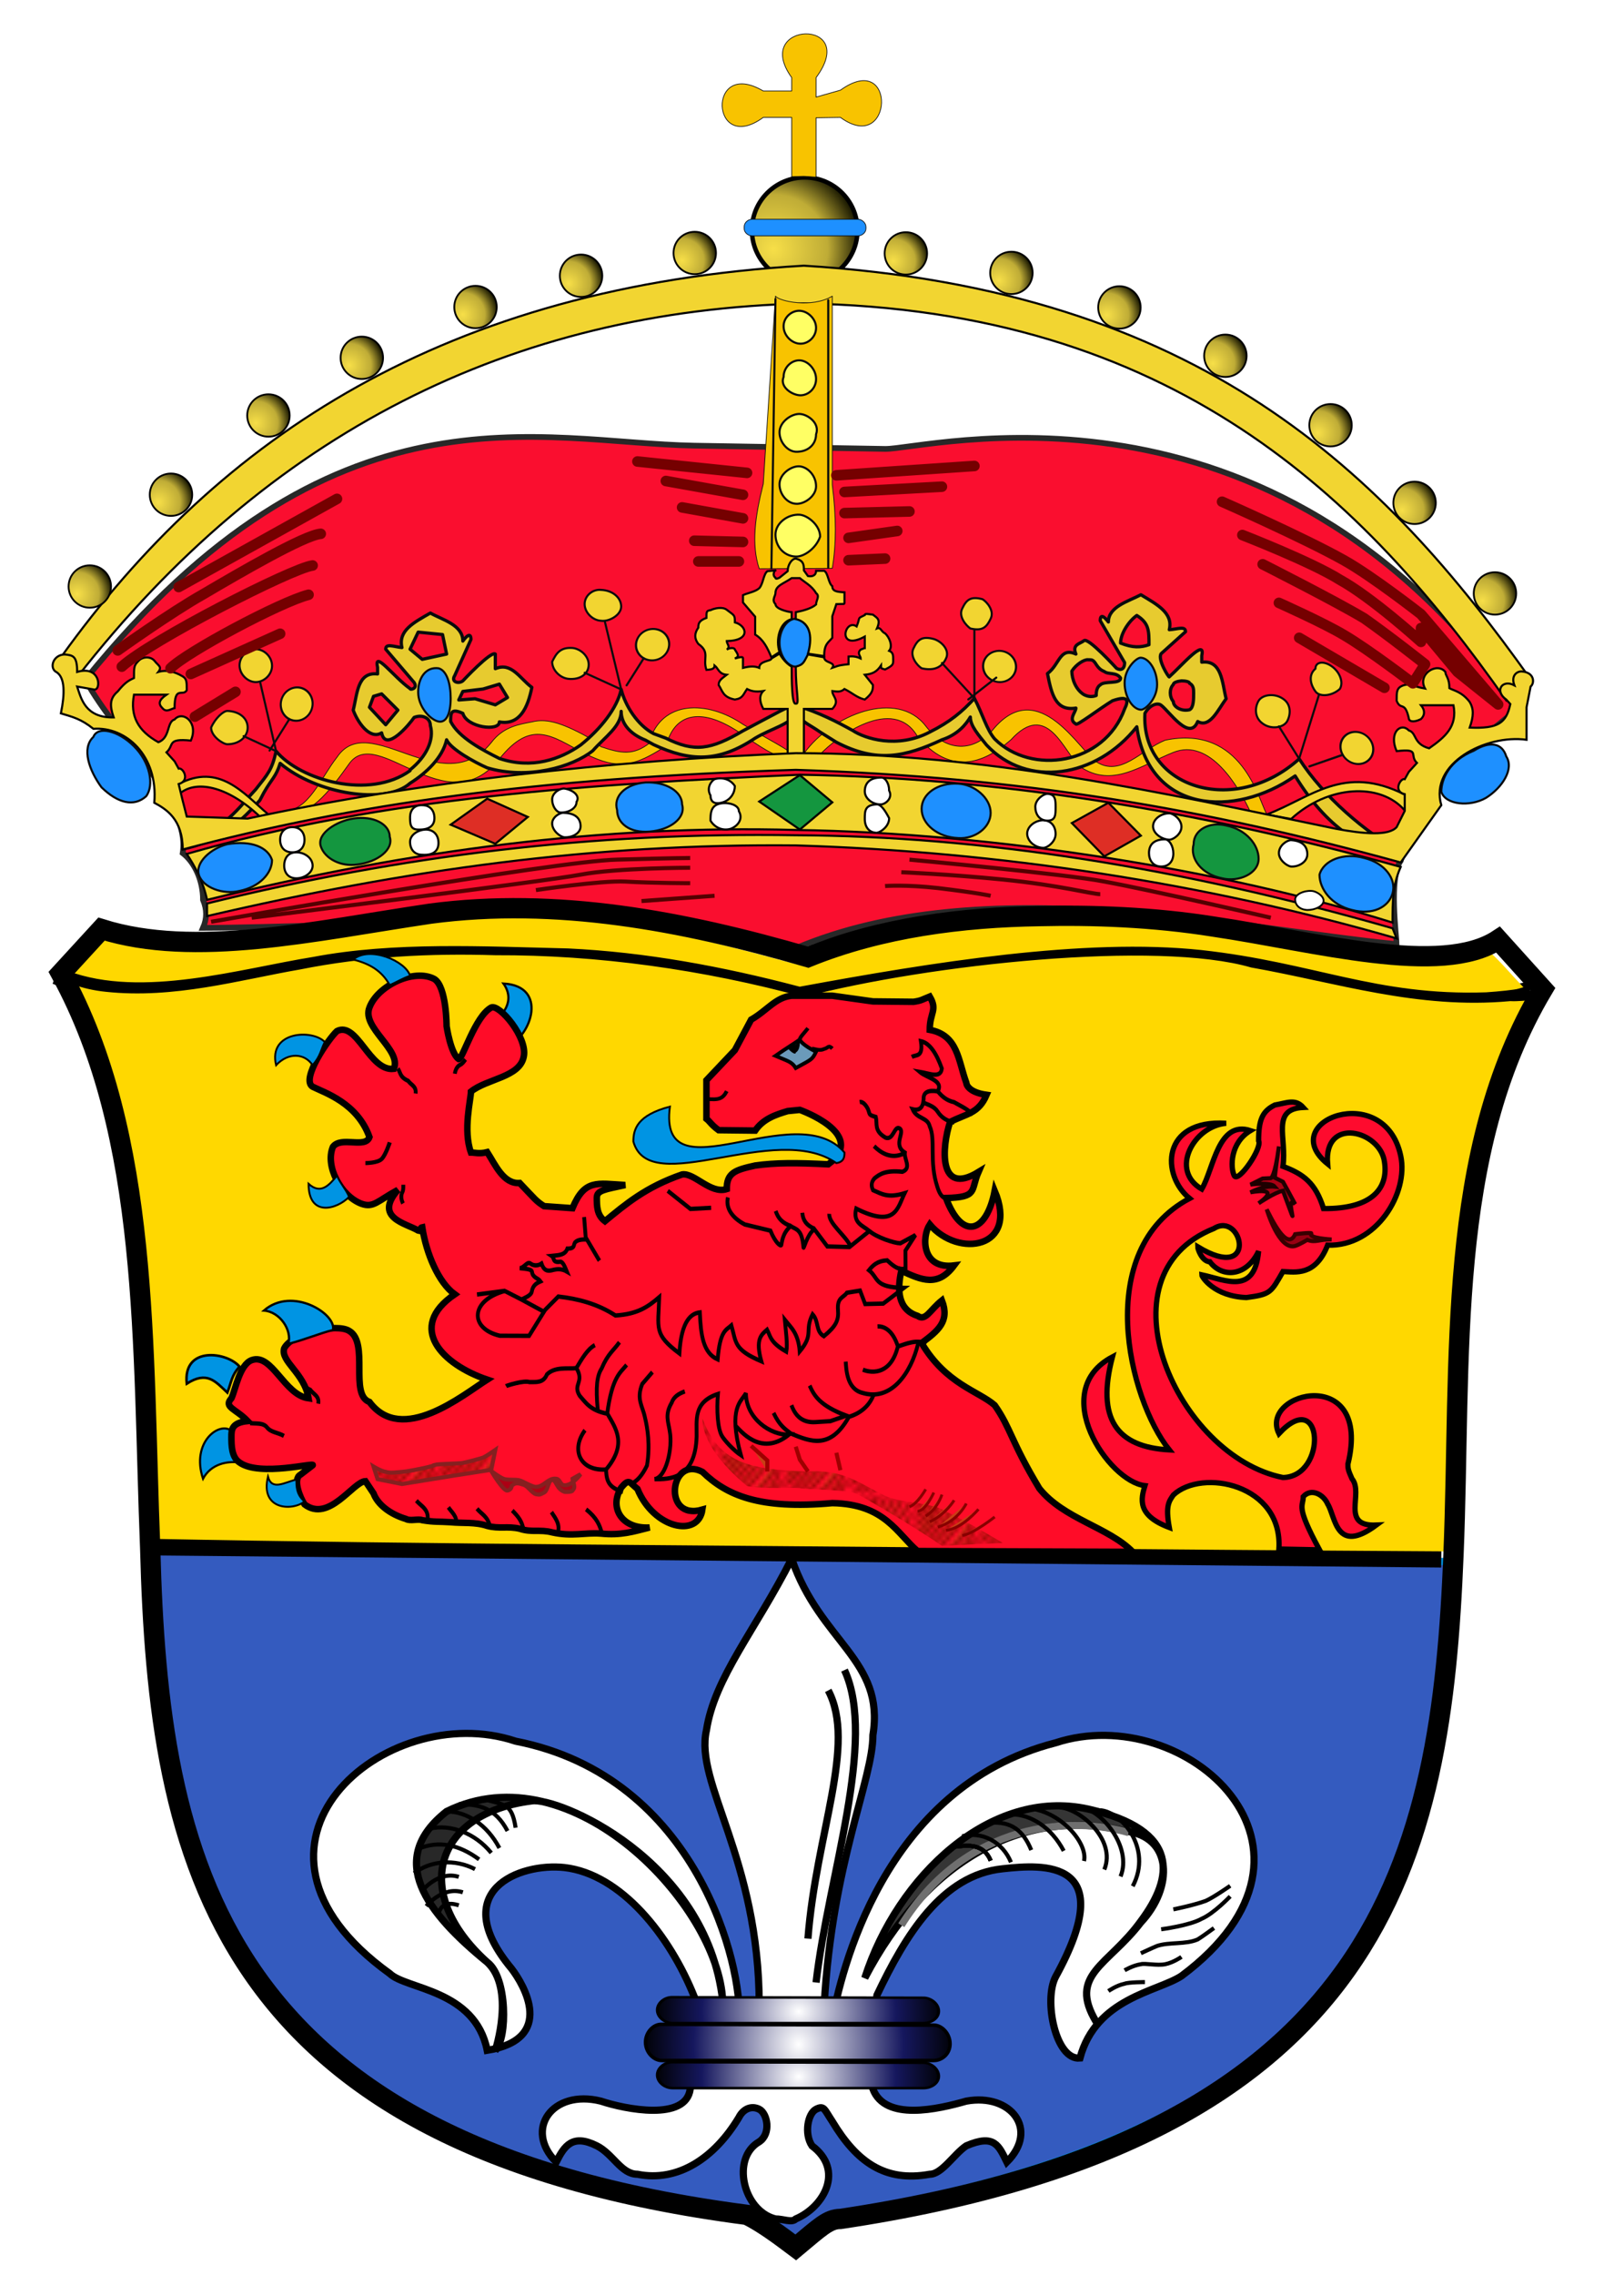 <?xml version="1.0" encoding="UTF-8" standalone="no"?>
<!-- Created with Inkscape (http://www.inkscape.org/) -->
<svg id="svg2" xmlns:rdf="http://www.w3.org/1999/02/22-rdf-syntax-ns#" xmlns="http://www.w3.org/2000/svg" xmlns:osb="http://www.openswatchbook.org/uri/2009/osb" height="560" width="400" version="1.1" xmlns:cc="http://creativecommons.org/ns#" xmlns:xlink="http://www.w3.org/1999/xlink" xmlns:dc="http://purl.org/dc/elements/1.1/">
 <title id="title7481">Wappen Darmstadt</title>
 <defs id="defs4">
  <pattern id="pattern3087" xlink:href="#pattern3234" patternTransform="translate(-1759,1055)"/>
  <pattern id="pattern3085" xlink:href="#pattern3234" patternTransform="translate(-3738,1561)"/>
  <style id="style3608" type="text/css">.str0 {stroke:#0A0B0C;stroke-width:0.176;stroke-linecap:round;stroke-linejoin:round}
    .str2 {stroke:#0A0B0C;stroke-width:0.353}
    .str1 {stroke:#0A0B0C;stroke-width:0.353;stroke-linecap:round;stroke-linejoin:round}
    .fil2 {fill:none}
    .fil6 {fill:#004C85}
    .fil7 {fill:#005395}
    .fil3 {fill:teal}
    .fil5 {fill:dodgerblue}
    .fil9 {fill:#CCCC33}
    .fil4 {fill:#D8DFF1}
    .fil0 {fill:#DA251D}
    .fil1 {fill:#F8C300}
    .fil10 {fill:red}
    .fil8 {fill:white}</style>
  <style id="style5565" type="text/css">.fil12 {fill:#09508E}
    .fil9 {fill:#0F4F73}
    .fil34 {fill:#136993}
    .fil30 {fill:#1376BC}
    .fil32 {fill:#192732}
    .fil14 {fill:#2185C7}
    .fil2 {fill:#225B32}
    .fil11 {fill:#278D42}
    .fil3 {fill:#2B536B}
    .fil8 {fill:#2B6E8F}
    .fil21 {fill:#2C1D1D}
    .fil23 {fill:#2D2D30}
    .fil5 {fill:#2F5355}
    .fil15 {fill:#43201E}
    .fil22 {fill:#473A1C}
    .fil4 {fill:#67371D}
    .fil16 {fill:#692325}
    .fil35 {fill:#716B51}
    .fil18 {fill:#7B651B}
    .fil27 {fill:#878889}
    .fil26 {fill:#8A381F}
    .fil25 {fill:#8D752A}
    .fil17 {fill:#938B6B}
    .fil19 {fill:#952422}
    .fil13 {fill:#987818}
    .fil31 {fill:#988C52}
    .fil10 {fill:#989798}
    .fil0 {fill:#B7AA0B}
    .fil33 {fill:#B7B8B9}
    .fil7 {fill:#BA2B22}
    .fil20 {fill:#C8980F}
    .fil6 {fill:#D4CF0A}
    .fil28 {fill:#DA2E24}
    .fil29 {fill:#E4B302}
    .fil1 {fill:#E5DE0F}
    .fil24 {fill:#FAFAFA}</style>
  <style id="style5253" type="text/css">.str0 {stroke:#0A0B0C;stroke-width:0.176;stroke-linecap:round;stroke-linejoin:round}
    .str2 {stroke:#0A0B0C;stroke-width:0.353}
    .str1 {stroke:#0A0B0C;stroke-width:0.353;stroke-linecap:round;stroke-linejoin:round}
    .fil2 {fill:none}
    .fil6 {fill:#004C85}
    .fil7 {fill:#005395}
    .fil3 {fill:teal}
    .fil5 {fill:dodgerblue}
    .fil9 {fill:#CCCC33}
    .fil4 {fill:#D8DFF1}
    .fil0 {fill:#DA251D}
    .fil1 {fill:#F8C300}
    .fil10 {fill:red}
    .fil8 {fill:white}</style>
  <radialGradient id="radialGradient4411" gradientUnits="userSpaceOnUse" cy="48.55" cx="213.4" gradientTransform="matrix(1.301 -.941 .932 1.289 -109.4 186.8)" r="13.52">
   <stop id="stop4407" stop-color="#f7df48" offset="0"/>
   <stop id="stop4415" stop-color="#bfac36" offset=".619"/>
   <stop id="stop4413" stop-color="#877a24" offset=".751"/>
   <stop id="stop4409" stop-color="#171600" offset="1"/>
  </radialGradient>
  <pattern id="pattern3234" width="15.74" patternUnits="userSpaceOnUse" patternTransform="translate(-1737,1055)" height="13.7">
   <path id="path3107-6-3-3-4" d="m13.35 13.35c1-1 2-2 2-3m-15-7c1-1 2-3 2-3m9 13c2-1 3-4 4-6m-15-2c2-1 3-3 4-5m-1 13c5-5 9-10 10-13m-13 9c2 0 6-7 7-9m-7 11c4-2 9-11 9-11m-8 13c3-3 9-10 10-13m-6 13c2-1 10-11 10-12m-7 12c3-1 7-8 7-9m-15 3c2-1 5-5 6-7" stroke="#800" stroke-width=".7" fill="#c83f15"/>
  </pattern>
  <radialGradient id="radialGradient3131" gradientUnits="userSpaceOnUse" cy="995.5" cx="-1760" gradientTransform="matrix(1 -.012 .013 1.109 -35.25 -129.1)" r="37.93">
   <stop id="stop6066" stop-color="#fff" offset="0"/>
   <stop id="stop4170" stop-color="#15175e" offset=".683"/>
   <stop id="stop4168" stop-color="#010206" offset="1"/>
  </radialGradient>
 </defs>
 <g id="layer1" transform="translate(1979,-492.8)">
  <use id="use3103" xlink:href="#path4395" transform="matrix(.402 0 0 .402 -894.9 418)" height="560" width="400" y="0" x="0"/>
  <use id="use3091" xlink:href="#path4395" transform="matrix(.402 0 0 .402 -914.7 395.7)" height="560" width="400" y="0" x="0"/>
  <use id="use3093" xlink:href="#path4395" transform="matrix(.402 0 0 .402 -935.4 376.6)" height="560" width="400" y="0" x="0"/>
  <use id="use3095" xlink:href="#path4395" transform="matrix(.402 0 0 .402 -961.3 359.5)" height="560" width="400" y="0" x="0"/>
  <use id="use3097" xlink:href="#path4395" transform="matrix(.402 0 0 .402 -987.4 347.6)" height="560" width="400" y="0" x="0"/>
  <use id="use3099" xlink:href="#path4395" transform="matrix(.402 0 0 .402 -1014 339.1)" height="560" width="400" y="0" x="0"/>
  <use id="use3101" xlink:href="#path4395" transform="matrix(.402 0 0 .402 -1040 334.3)" height="560" width="400" y="0" x="0"/>
  <path id="path4395" stroke-linejoin="round" d="m234.2 43.94c0 7.16-5.8 12.97-13 12.97s-13-5.81-13-12.97 5.8-12.97 13-12.97 13 5.81 13 12.97z" transform="translate(-2002,505.5)" stroke="#000" stroke-linecap="round" stroke-width="1.1" fill="url(#radialGradient4411)"/>
  <path id="path5489" stroke-linejoin="round" d="m-1781 536.2 3 0.2v-14.6l6-0.1c13 9.5 14-16.8 0-6.7l-6 1.7v-4.8c11-14.8-16-13.9-6 0v3.3h-7c-14-8.3-13 16 0 6.5h7v14.6l3-0.1z" class="fil1 str0" stroke="#0a0b0c" stroke-linecap="round" stroke-width="1.1" fill="#f2d531"/>
  <path id="path2996" style="color:#000000" d="m-1635 725.2c0-1.4-2-16.5 1-20.5 8-25.2 22-30.5 29-37.9-61-86.7-146-63.3-156-63.5l-47-0.8c-38-0.7-89-17.8-150 57.6 8 14.6 26 30.1 24 42.7 3 2.3 5 6.8 5 11.5 1 2.4 1 4.6 0 6.9 34-0.1 113-5.3 146 5 46-19.5 109-4.8 148-1z" stroke="#282828" stroke-width="1.4" fill="#fa0e2f"/>
  <path id="path3680" stroke-linejoin="round" d="m-1815 676.7-4-1.5c3-9.9 14-10.2 23-4.1 6 3.6 9 5 12 7.1l-4 0.3s-1 0.1-8-4.8c-10-7.1-17-5.6-19 3z" class="fil1 str0" stroke="#0a0b0c" stroke-linecap="round" stroke-width=".514" fill="#f2d531"/>
  <path id="path3692" stroke-linejoin="round" d="m-1625 665.8v0.3" class="fil2 str0" stroke="#0a0b0c" stroke-linecap="round" stroke-width=".642" fill="none"/>
  <path id="path3694" stroke-linejoin="round" d="m-1622 661.8v0.9 1.3c0 0.3 1 0.5 1 0.8" class="fil2 str0" stroke="#0a0b0c" stroke-linecap="round" stroke-width=".642" fill="none"/>
  <path id="path3700" stroke-linejoin="round" d="m-1671 692.7c-3-6.4-10-18.3-19-14.7-8 3.2-15 8.9-23 3.5-4-3.5-8-16.5-17-6.6-7 6.1-15 8.7-23-0.8-6-10.3-20 0.1-24 4.4l-4-0.2c7-9.7 23-15.9 30-6.8 5 6.5 12 6.7 17 0.4 11-12.5 21 5.8 25 8.4 6 3.9 11-2.9 17-5.3 19-3.9 23 14.8 25 18.2z" class="fil1 str0" stroke="#0a0b0c" stroke-linecap="round" stroke-width=".514" fill="#f2d531"/>
  <path id="path3710" stroke-linejoin="round" d="m-1896 679.2c-4 5.1-7 13.2-13 13.2l-1 1.1c7 0.9 12-5.7 17-12.7 7-9.9 24 15.2 37-1.2 8-10 13-5.5 21-1.3l2 0.9c7 3.1 11 1.6 17-2.1l-3-1.4c-4 3.1-7 2.6-12 0.9l-2-1.7c-7-3.9-11-5.4-15-4.4-3 0.6-7 1.1-10 5.1-12 14.8-30-8.3-38 3.6z" class="fil1 str0" stroke="#0a0b0c" stroke-linecap="round" stroke-width=".8" fill="#f2d531"/>
  <path id="ellipse3780" stroke-linejoin="round" d="m-1868 661.5c1 3.4 0 6.6-2 7.3-2 0.6-5-1.8-6-5.1-1-3.5 1-6.8 4-7.4 2-0.6 3 1.8 4 5.2z" stroke="#0a0b0c" stroke-linecap="round" stroke-width="1.043" fill="#1e90ff"/>
  <path id="ellipse3782" stroke-linejoin="round" d="m-1779 651.2c0 3.2-2 5.9-4 5.7-2 0-4-2.7-4-5.9 0-3.3 2-5.9 4-5.9 2 0.1 4 2.9 4 6.1z" stroke="#0a0b0c" stroke-linecap="round" stroke-width=".514" fill="#1e90ff"/>
  <path id="ellipse3788" stroke-linejoin="round" d="m-1946 676.5c4 4 5 9.6 3 12.3-3 2.7-7 1.7-11-2.2-3-4.1-5-9.6-2-12.4 1-2.7 6-1.7 10 2.3z" stroke="#0a0b0c" stroke-linecap="round" stroke-width=".514" fill="#1e90ff"/>
  <path id="path7237" style="color:#000000" d="m-1928 715.2v3.1c49-11.4 95-17.9 145-17.4 50 1.5 101 9.3 148 22.9l-1-2.5c-52-14.9-101-22.7-147-22.9-50-0.8-97 5-145 16.8z" stroke="#000" stroke-width=".514" fill="#f2d531"/>
  <path id="path3788" stroke-linejoin="round" d="m-1698 639.2c-3 1.6-8 2.9-8 6.7-1-1.3-2-2.1-2-0.3l6 10.3c0 1.7-1 2-2 1.4 0 0-7-7.7-8-6.8-1 0.8-3 0.9-2 3.3-4-1.8-4 2.6-7 4.8 1 5.1 2 9.3 7 8.5 0 1-2 2.8 0 3.9 0 0.7 6-3.9 9-5.7 4-1.4 4 0 3 2-5 13.8-23 16.4-32 7.4-2-2.3-3-6.2-5-10-3 3.3-6 5.8-11 8.3-8 4.2-16 1.6-19-0.4-4-2.2-8-4.3-14-6.2-1-0.3-5 2.1-13 6.3-8 4.7-12 5.3-19 1.8l-3-1.1c-4-2.1-7-6.9-8-10.9-1 4.6-5 9.7-10 13.7-5 3.5-12 6-20 3.3-4-2-10-5.1-12-9.1 0-2 0-3.4 3-2 1 3.5 9 4.5 9 2.1 5 0.9 7-3.5 8-8.5-3-2.2-5-6.3-9-4.6v-3.6c-1-0.9-8 6.6-8 6.6-1 0.8-3 0.3-2-1.3l4-8.9c0-1.7-1-1-2 0.4 0-4-5-5.2-8-6.9-4 2.3-8 4.3-7 8.5-2-0.2-4-1.1-4 0.4l7 8.2c1 1.5-1 1.9-1 1.5-4-2.8-9-9.7-8-5.2v1.6c-5-0.6-5 5-6 8.9 1 2.8 4 7.4 7 5.6 1 5 7-2.3 8-3.8 2-0.8 4 0.1 4 2 1 3.5-1 7.7-5 10.9v0.2c-10 7.2-27 2.4-33-4.8-1 4.6-2 5.6-5 9.4l-2 2.2c-5 6-10 9.8-16 10.6v1.9c8-1.7 13-5.2 19-12l1-1.9c2-3.5 3-3.9 4-7.2 9 7.6 26 10.3 32 4.9 4-2.5 8-6.3 9-10.7 1 2.3 7 5.6 10 6.9 10 3 21-0.2 26-4.2 3-3.4 7-6 7-9.7 0 2.9 2 5.5 6 7.1l2 1.1c9 4.2 16 4.4 25-1.6 4-2.4 9-3.5 10-6.2 2 2.6 3 2.6 6 4.7l4 2.5c10 5.2 17 3.6 26-0.6 4-1.3 6-3.9 7-5.6 0 2.2 2 4.4 4 6.9 10 10.7 27 8.1 37-4.5 3 21.3 24 22.6 39 12.1 8 13.1 16 17.1 26 21.1l1-1.7c-10-5.7-20-14.3-26-23.6-16 14.4-39 7.1-38-11.2 1-1.9 3-2.8 4-2 2 1.5 7 9 9 4 3 1.7 5-2.9 7-5.6-1-3.9-1-9.6-6-9v-1.6c1-4.5-5 2.5-8 5.2 0 0.4-3-4.3-2-5.7l6-5.4c0-1.5-2-0.6-4-0.5 1-4.1-3-6.2-7-8.6zm-1 5.1c3 1.9 3 3.7 3 7.2-2 0.7-4 0.8-7-0.4 0-2.3 2-5.4 4-6.8zm-177 4.1 6 0.6 1 4.8-6 1.3-3-2.5 2-4.2zm165 6.8c1 0 1 0.1 1 0.1 1 0.4 1 2 3 2.8 1 0.8 3 0.1 4 1.6 0 1.6-4 0.6-5 1.7-1 0.6-1 2.1-1 2.6-1 0.4-2 0.3-3-0.2-2-1.2-3-3.8-3-5.8 1-1.6 3-2.9 4-2.8zm23 5.2c1 0 2 0.2 2 0.6 1 0.5 1 1.5 1 2.4 0 1.5 0 3.6-1 4.1-2 0.5-4-0.7-4-2-1-1.2-1-3.2 0-4.2 0-0.5 1-0.8 2-0.9zm-168 0.8 2 3.3-3 1.8-5-1.5-4 0.3 1-2.1 5-0.6 4-1.2zm-29 2.4 4 4-3 3.6-4-4.3 1-2.7 2-0.6z" stroke="#0a0b0c" stroke-linecap="round" stroke-width=".8" fill="#e7cb2f"/>
  <path id="path7239" style="color:#000000" d="m-1960 659.5-4-4.9c39-54.4 95-91.3 183-96.4 98 6 143 51.2 179 101.8l-6 5.2c-35-49.8-82-96.2-173-97.7-72 1.7-132 31.8-179 92z" stroke="#000" stroke-width=".514" fill="#f2d531"/>
  <path id="path3676" stroke-linejoin="round" d="m-1774 632.7c1-6.1 1-12.5 0-20.6v-46.4c-5 3-13 1.3-14 0l-3 46.2c-2 7.9-3 14.8-1 20.9z" class="fil1 str0" stroke="#0a0b0c" stroke-linecap="round" stroke-width=".514" fill="#f2d531"/>
  <path id="path7241" style="color:#000000" d="m-1933 703c2 3 4 6.7 5 11.3 50-12.3 98-18.5 145-17.2 49 0.7 106 9.9 147 22.8 0-5.3 0-9.2 2-13.7-50-13.9-99-21.9-148-22.7-51 2.3-102 5.4-151 19.5z" stroke="#000" stroke-width=".514" fill="#f2d531"/>
  <path id="path7243" style="color:#000000" d="m-1783 630.3c2 0.5 2 1.6 2 2.9l1 1.4c1 0.2 2-0.1 2-1.3h2c1 0.6 1 3 2 3.8 0 1.2 1 1.4 3 1.5v2.4c0 0.7 0 0.4-2 0.5l-1 3v3 2.3c-1 1.2-2 1.5-2 4.5l-4-0.6c1-3.4 1-7.6-3-8.5v-1.7c2-0.4 4-1 5-1.9 0-1 1-2.1 0-2.8-1-1.8-3-2.8-4-3.7h-2c-2 1.4-4 1.8-4 3.7 0 0.7-1 1.7 0 2.7 0 1.2 3 1.9 4 2v1.7c-3 0.7-4 5.1-3 8.1l-2 1.3c-1-2.4-2-4.4-4-5.6v-4.4l-3-3.5v-1.8c1-0.5 3-0.8 4-1.7 1-1.1 1-3.4 2-4.2l2-0.2c0-0.3-1 1.1 0 1.8 0 0.1 0 0.5 1 0l2-1.6c0-1.5 1-3.1 2-3.1z" stroke="#000" stroke-width=".514" fill="#f2d531"/>
  <path id="ellipse7395" stroke-linejoin="round" d="m-1616 677.6c-6 2.4-8 7-8 10.1 1 3.2 7 3.8 11 1.5 4-2.5 7-7.1 5-10.2-1-3.3-4-3.9-8-1.4z" stroke="#0a0b0c" stroke-linecap="round" stroke-width=".514" fill="#1e90ff"/>
  <path id="path3855" style="color:#000000" d="m-1667 693.3c11-4.2 19-12.5 34-4.9v3.9c-6-7-19-6.2-28 2.1z" stroke="#000" stroke-width=".514" fill="#f2d531"/>
  <path id="path7249" style="color:#000000" d="m-1807 651.3c3 2.1 1 3.6 2 6.4 1-0.1 2-0.1 2-1.1 1 0.8 1 2.1 3 2.3-1 0.8-2 1.3-2 2.5 1 1.5 1 3 4 3.6 2-0.3 2-1.2 3-2.6 1 0.5 2 0.8 4 0.5-1 1-1 2.5 0 4.4h6v11.2h4v-11.2h7c2-2.1 0-3 0-4.4 1 0.1 2 0.4 3-0.5 2 1 3 2.1 5 2.6 2-1.6 2-2.5 2-3.6l-2-2.5c2-0.2 3-0.8 4-2.3 0 0.8 0 0.7 1 1 2-1 2-1.3 2-2.3 0-1.2 0-1.9-1-2.3 1-1.2 0-3.4-1-4.3-1-0.4-1-1.6-2-1.2 1-2.3 0-2.6-1-3.4-1-0.1-2-0.4-2 0.1-2 1-1 0.3-2 2.8-3-2.1-5 6.3 2 2.5v3.1c0-0.3 0-0.3-1 0.1-1 0.9 0 1.6 0 2.2-1-0.5-2-0.6-3-0.5v1.9c-3 0.3-3 0.6-4 0.9 1-1.5-2-1.1-2-2.6l-4-0.7c-1 1.8-1 2.5-3 3 0 6.3 1 9.4 0 9.1-1 0.4-1-6.1-1-9.1-1-0.6-2-1.5-3-3.2l-2 1.2c0 0.7-3 0.5-3 2.3-1-0.4-2-0.5-4 0v-2.3c0-0.3 0-0.6-2 0 1-0.5 1-0.7 0-2.2 0-0.4-1-0.6-2 0 1-0.7 0-1.4 0-2.1 6-0.1 5-3.8 2-4.6 0-1.8 0-1.6-2-3.1-1-0.8-3-0.4-4 0.1-1 0.1-1 0.4-1 1.9-2 0.7-2 1.6-2 2.4-1 1.4-1 2.7 0 4z" stroke="#000" stroke-width=".514" fill="#f2d531"/>
  <path id="path3857" style="color:#000000" d="m-1913 693.2c-6-5.1-12-12.7-22-7.4v2.6c4-3.8 12-2.2 20 5.4z" stroke="#000" stroke-width=".514" fill="#f2d531"/>
  <path id="path7393" style="color:#000000" d="m-1965 658.3c-2-0.9-1-4.4 2-4.4 2 0.2 3 0.4 3 4.3 6-1.8 6 5 4 4.3l-4-0.7c1 3 2 7.7 9 7.6-1-2.9-1-4.7 1-6.4 2-2.5 3-2.8 4-3.3 0-2.6 0-3.1 1-4.1 1-1.2 3-1.3 4-0.2 1 1.3 2 1.5 1 2.8 2-0.6 4-0.1 6 1.1 1 0.6 1 1.4 1 3.4-1 1.7-3-1.3-3 4.4-1 0.2-2 1.2-3 0-1-1-1-1.9 1-3.3h-8c-1 5.3 1 8.9 6 11.7 3-1.1 2-5 4-5.6 2-2.3 6 0.7 4 5.2-6-0.6-4 1.1-6 2.9l2 2.2 1 1.8c1-0.4 3 2.9 0 3.8l1 4.1 1 3.9 15 0.5c42-9 89-14.3 135-16.1 47 0 90 9.7 133 18.6 7 1.3 13 1.8 15-0.4l2-4v-4.1c-3-0.7-1-4.1 0-3.7l1-1.8 2-2.2c-2-1.9 1-3.6-5-2.9-2-4.5 1-7.2 3-5.1 2 0.6 1 3.3 5 4.4 4-2.8 7-5.4 6-10.6h-8c1 1.2 1 2.4 0 3.4-2 1-3 0.5-3-0.2-1-4.4-2-1.8-3-4.3 0-2 0-2.9 1-3.5 2-1.1 3 0 6 0.5-2-3.6 3-6.6 5-4.1 0 0.9 1 1.5 1 4 1 0.6 3 0.8 5 3.4 1 1.7 1 3.4 0 6.3 7 0.3 9-1.1 10-5.8l-1-1.1c-3-2.1-1-5.1 2-3.5-1-2.7 1-3.6 2-3.4 3 0.3 3 2.9 2 3.7l-1 5.1v8c-10-1.4-24 5.8-21 16.1l-10 14.1c-48-13.2-93-21-149-22.8-64 2-109 8.4-151 19.6 0-7.4-4-9.9-7-11.5 1-11.6-7-18.8-15-18.2-3-2.4-5-2.9-8-3.8 1-4.9 1-8.7-1-10.1z" stroke="#000" stroke-width=".514" fill="#f2d531"/>
  <path id="ellipse3784" stroke-linejoin="round" d="m-1694 661.3c0 3.6-3 6.3-4 6.2-2-0.1-4-3.1-4-6.6 0-3.6 3-6.3 4-6.2 2 0.1 4 3.1 4 6.6z" stroke="#0a0b0c" stroke-linecap="round" stroke-width=".514" fill="#1e90ff"/>
  <path id="ellipse4643" stroke-linejoin="round" d="m-1876 663.2c0 3.6 3 6.8 5 7.2s3-2.1 3-5.7c0-3.7-1-6.9-3-7.4-3-0.4-5 2.2-5 5.9z" stroke="#0a0b0c" stroke-linecap="round" stroke-width=".514" fill="#1e90ff"/>
  <path id="line5463" stroke-linejoin="round" d="m-1775 566.7v65.8" stroke="#0a0b0c" stroke-linecap="round" stroke-width=".514" fill="none"/>
  <path id="line5465" stroke-linejoin="round" d="m-1788 566.4-1 66.3" stroke="#0a0b0c" stroke-linecap="round" stroke-width=".514" fill="none"/>
  <path id="ellipse5467" stroke-linejoin="round" d="m-1777 624.9c-1 2.9-4 5-6 4.9-3-0.1-5-2.6-5-5.4s3-5.1 6-4.9c2 0.2 5 2.6 5 5.4z" stroke="#0a0b0c" stroke-linecap="round" stroke-width=".514" fill="#ffff64"/>
  <path id="ellipse5469" stroke-linejoin="round" d="m-1778 612.5c0 2.5-3 4.5-5 4.3-2-0.1-4-2.2-4-4.8s3-4.6 5-4.4 4 2.3 4 4.9z" stroke="#0a0b0c" stroke-linecap="round" stroke-width=".514" fill="#ffff64"/>
  <path id="ellipse5471" stroke-linejoin="round" d="m-1778 599.7c0 2.5-2 4.4-5 4.3-2-0.1-4-2.3-4-4.8 0-2.6 3-4.6 5-4.5s5 2.3 4 5z" stroke="#0a0b0c" stroke-linecap="round" stroke-width=".514" fill="#ffff64"/>
  <path id="ellipse5473" stroke-linejoin="round" d="m-1778 573.5c0 2.3-2 4-4 3.9s-4-2-4-4.3c0-2.2 2-3.9 4-3.8s4 2 4 4.2z" stroke="#0a0b0c" stroke-linecap="round" stroke-width=".514" fill="#ffff64"/>
  <path id="ellipse5475" stroke-linejoin="round" d="m-1778 586.1c0 2.4-2 4.1-4 4s-5-2.1-4-4.5c0-2.4 2-4.2 4-4.1s4 2.2 4 4.6z" stroke="#0a0b0c" stroke-linecap="round" stroke-width=".514" fill="#ffff64"/>
  <path id="polygon3748" stroke-linejoin="round" d="m-1911 677.7-4-17.3z" stroke="#0a0b0c" stroke-linecap="round" stroke-width=".514" fill="none"/>
  <path id="ellipse3752" stroke-linejoin="round" d="m-1918 671.9c0 2.2-2 4.1-5 4.1-1 0-4-1.9-4-4.1 1-2.3 3-4.1 4-4.1 3 0.1 5 1.8 5 4.1z" stroke="#0a0b0c" stroke-linecap="round" stroke-width=".514" fill="#f2d531"/>
  <path id="polygon6495" stroke-linejoin="round" d="m-1919 674 8 3.7z" stroke="#0a0b0c" stroke-linecap="round" stroke-width=".514" fill="none"/>
  <g id="g6501" stroke-linejoin="round" transform="matrix(-.077 .052 .049 .082 -2232 728.3)" stroke="#0a0b0c" stroke-linecap="round">
   <path id="ellipse6503" d="m0.64 0c0 0.374-0.286 0.678-0.64 0.678s-0.64-0.304-0.64-0.678 0.286-0.678 0.64-0.678 0.64 0.304 0.64 0.678z" transform="matrix(67.83 .651 -.715 61.74 -3361 1373)" stroke-width=".084" fill="#f2d531"/>
   <path id="polygon6505" d="m90.86 81.62-1.42-4.9z" transform="matrix(12.92,-14.6,14.19,12.14,-5568,1769)" stroke-width=".285" fill="none"/>
  </g>
  <path id="ellipse6509" stroke-linejoin="round" d="m-1912 656.7c0 2.2-2 4-4 4s-4-1.9-4-4.1c0-2.3 2-4 4-4s4 1.8 4 4.1z" stroke="#0a0b0c" stroke-linecap="round" stroke-width=".514" fill="#f2d531"/>
  <path id="polygon6525" stroke-linejoin="round" d="m-1830 645.9 4 16.6z" stroke="#0a0b0c" stroke-linecap="round" stroke-width=".514" fill="none"/>
  <path id="ellipse6527" stroke-linejoin="round" d="m-1834 656.4c0 2.2-2 3.8-5 3.5-2-0.2-4-2.1-4-4.2 1-2.1 2-3.6 5-3.4 2 0.2 4 2 4 4.1z" stroke="#0a0b0c" stroke-linecap="round" stroke-width=".514" fill="#f2d531"/>
  <path id="polygon6529" stroke-linejoin="round" d="m-1826 662.5-9-4.1z" stroke="#0a0b0c" stroke-linecap="round" stroke-width=".514" fill="none"/>
  <g id="g6531" stroke-linejoin="round" stroke="#0a0b0c" stroke-linecap="round" transform="matrix(-.084 .043 .044 .081 -2161 684.8)">
   <path id="ellipse6533" d="m0.64 0c0 0.374-0.286 0.678-0.64 0.678s-0.64-0.304-0.64-0.678 0.286-0.678 0.64-0.678 0.64 0.304 0.64 0.678z" transform="matrix(67.83 .651 -.715 61.74 -3361 1373)" stroke-width=".085" fill="#f2d531"/>
   <path id="polygon6535" d="m89.44 76.72 0.74 4.48-0.74-4.48z" transform="matrix(12.92,-14.6,14.19,12.14,-5568,1769)" stroke-width=".289" fill="none"/>
  </g>
  <path id="ellipse6539" stroke-linejoin="round" d="m-1826 642.1c0 2.1-3 3.8-5 3.5-2-0.1-4-2-4-4.1s2-3.7 4-3.5c3 0.1 5 2 5 4.1z" stroke="#0a0b0c" stroke-linecap="round" stroke-width=".514" fill="#f2d531"/>
  <path id="polygon6543" stroke-linejoin="round" d="m-1739 647.6v17.1z" stroke="#0a0b0c" stroke-linecap="round" stroke-width=".514" fill="none"/>
  <path id="ellipse6545" stroke-linejoin="round" d="m-1746 654.9c-1 2.2-3 3.1-6 2.4-1-0.6-3-2.9-2-4.9 1-2.1 2-3.1 5-2.3 2 0.6 4 2.8 3 4.8z" stroke="#0a0b0c" stroke-linecap="round" stroke-width=".514" fill="#f2d531"/>
  <path id="polygon6547" stroke-linejoin="round" d="m-1739 664.7-8-8.7 8 8.7z" stroke="#0a0b0c" stroke-linecap="round" stroke-width=".514" fill="none"/>
  <g id="g6549" stroke-linejoin="round" stroke="#0a0b0c" stroke-linecap="round" transform="matrix(-.09 .022 .026 .089 -2069 608.6)">
   <path id="ellipse6551" d="m0.943-0.086c0 0.374-0.286 0.678-0.64 0.678s-0.64-0.304-0.64-0.678 0.286-0.678 0.64-0.678 0.64 0.304 0.64 0.678z" transform="matrix(67.83 .651 -.715 61.74 -3361 1373)" stroke-width=".085" fill="#f2d531"/>
   <path id="polygon6553" d="m89.44 76.72 1.42 4.9z" transform="matrix(12.92,-14.6,14.19,12.14,-5568,1769)" stroke-width=".289" fill="none"/>
  </g>
  <path id="ellipse6555" stroke-linejoin="round" d="m-1735 645.1c-1 2.1-2 3.1-5 2.4-1-0.7-3-2.9-2-4.9 1-2.1 2-3.1 5-2.3 1 0.6 3 2.8 2 4.8z" stroke="#0a0b0c" stroke-linecap="round" stroke-width=".514" fill="#f2d531"/>
  <path id="polygon6561" stroke-linejoin="round" d="m-1654 663.4-5 16.1z" stroke="#0a0b0c" stroke-linecap="round" stroke-width=".514" fill="none"/>
  <path id="ellipse6563" stroke-linejoin="round" d="m-1662 670.4c-1 1.6-4 2-6 0.5-2-1.4-2-3.9-1-5.6 1-1.6 4-1.9 6-0.5 2 1.3 2 3.8 1 5.6z" stroke="#0a0b0c" stroke-linecap="round" stroke-width=".514" fill="#f2d531"/>
  <path id="polygon6565" stroke-linejoin="round" d="m-1659 679.6-5-8z" stroke="#0a0b0c" stroke-linecap="round" stroke-width=".514" fill="none"/>
  <g id="g6567" stroke-linejoin="round" stroke="#0a0b0c" stroke-linecap="round" transform="matrix(-.093 -.009 -.001 .094 -1956 517.6)">
   <path id="ellipse6569" d="m0.64 0c0 0.374-0.286 0.678-0.64 0.678s-0.64-0.304-0.64-0.678 0.286-0.678 0.64-0.678 0.64 0.304 0.64 0.678z" transform="matrix(67.83 .651 -.715 61.74 -3361 1373)" stroke-width=".085" fill="#f2d531"/>
   <path id="polygon6571" d="m89.44 76.72 1.42 4.9z" transform="matrix(12.92,-14.6,14.19,12.14,-5568,1769)" stroke-width=".289" fill="none"/>
  </g>
  <path id="ellipse6573" stroke-linejoin="round" d="m-1649 662.4c-2 1.8-5 2-6 0.6-1-1.3-2-3.9 0-5.6 0-1.7 2-2 4-0.6s3 4 2 5.6z" stroke="#0a0b0c" stroke-linecap="round" stroke-width=".514" fill="#f2d531"/>
  <path id="ellipse6609" stroke-linejoin="round" d="m-1923 700.6c-4 1-8 4.5-7 7.6s6 4.9 10 3.9c5-1 8-4.4 8-7.6-1-3.1-5-4.9-11-3.9z" stroke="#0a0b0c" stroke-linecap="round" stroke-width=".514" fill="#1e90ff"/>
  <path id="ellipse6611" stroke-linejoin="round" d="m-1643 704c5 1.2 8 5.1 7 8.7-1 3.5-5 5.4-10 4.1-5-1.2-8-5.1-8-8.7 1-3.6 6-5.5 11-4.1z" stroke="#0a0b0c" stroke-linecap="round" stroke-width=".514" fill="#1e90ff"/>
  <path id="path6617" d="m-1902 705.9c0 1.7-2 3.1-4 3.1s-3-1.4-3-3.1c0-1.9 1-3.3 3-3.3s4 1.4 4 3.3z" fill-rule="evenodd" stroke="#000" stroke-width=".514" fill="#fff"/>
  <path id="path6619" d="m-1904 699.5c0 1.8-1 3.1-3 3.1s-3-1.3-3-3.1c0-1.7 1-3.1 3-3.1s3 1.4 3 3.1z" fill-rule="evenodd" stroke="#000" stroke-width=".514" fill="#fff"/>
  <path id="path6621" d="m-1871 700.3c0 1.7-1 3.1-4 2.9-2 0-3-1.4-3-3.2 0-1.7 2-3 4-3 2 0.1 3 1.5 3 3.3z" fill-rule="evenodd" stroke="#000" stroke-width=".514" fill="#fff"/>
  <path id="path6623" d="m-1872 694.2c0 1.6-1 2.9-4 2.8-2 0-2-1.5-2-3.1s1-3 3-2.9c2 0 3 1.4 3 3.2z" fill-rule="evenodd" stroke="#000" stroke-width=".514" fill="#fff"/>
  <path id="ellipse6625" stroke-linejoin="round" d="m-1892 694.3c-4 0.6-9 3.6-8 6.8 1 3.1 5 5.1 9 4.5 5-0.6 9-3.7 8-6.8 0-3.1-4-5.3-9-4.5z" stroke="#0a0b0c" stroke-linecap="round" stroke-width=".514" fill="#14963f"/>
  <path id="path6627" style="color:#000000" d="m-1868 695.8 9-6.4 10 4.5-8 6.6z" stroke="#000" stroke-width=".514" fill="#de2e25"/>
  <path id="path6641" d="m-1664 702.8c0 1.7 2 3.2 3 3.3 2 0.1 4-1.2 4-3s-1-3.3-4-3.5c-1 0-3 1.3-3 3.2z" fill-rule="evenodd" stroke="#000" stroke-width=".514" fill="#fff"/>
  <path id="path6643" d="m-1696 702.8c0 1.7 1 3.3 3 3.3s3-1.4 3-3.2c0-1.9-1-3.4-2-3.5-3 0-4 1.5-4 3.4z" fill-rule="evenodd" stroke="#000" stroke-width=".514" fill="#fff"/>
  <path id="path6645" d="m-1695 696.2c0 1.7 2 3.2 4 3.3 1 0 3-1.4 3-3.2s-2-3.3-3-3.3c-2 0-4 1.4-4 3.2z" fill-rule="evenodd" stroke="#000" stroke-width=".514" fill="#fff"/>
  <path id="ellipse6647" stroke-linejoin="round" d="m-1677 696c5 1 8 4.8 8 8.2 0 3.7-5 5.8-9 4.8-5-1-8-4.8-7-8.4 0-3.6 4-5.6 8-4.6z" stroke="#0a0b0c" stroke-linecap="round" stroke-width=".514" fill="#14963f"/>
  <path id="path6649" style="color:#000000" d="m-1698 698.5-8-8.1-9 5 8 8.2z" stroke="#000" stroke-width=".514" fill="#de2e25"/>
  <path id="path6662" d="m-1726 698c0 1.9 2 3.5 4 3.5 1 0 3-1.5 3-3.4 0-1.8-1-3.3-3-3.4-2 0-4 1.5-4 3.3z" fill-rule="evenodd" stroke="#000" stroke-width=".514" fill="#fff"/>
  <path id="path6664" d="m-1724 691.4c0 1.8 1 3.4 3 3.4s2-1.4 2-3.3c0-1.7 0-3.2-2-3.3-1 0-3 1.4-3 3.2z" fill-rule="evenodd" stroke="#000" stroke-width=".514" fill="#fff"/>
  <path id="ellipse6666" stroke-linejoin="round" d="m-1743 685.7c4 0.2 8 3.5 8 7.2s-4 6.5-8 6.2c-5-0.2-9-3.4-9-7.2 0-3.7 4-6.5 9-6.2z" stroke="#0a0b0c" stroke-linecap="round" stroke-width=".514" fill="#1e90ff"/>
  <path id="path6668" d="m-1766 694.4c0 1.9 1 3.4 3 3.4 1-0.2 3-1.6 3-3.6-1-1.9-2-3.4-3-3.4-3 0.1-3 1.6-3 3.6z" fill-rule="evenodd" stroke="#000" stroke-width=".514" fill="#fff"/>
  <path id="path6670" d="m-1766 687.6c0 1.8 2 3.3 4 3.2 1 0 3-1.5 2-3.4 0-1.8-1-3.3-2-3.2-3 0-4 1.6-4 3.4z" fill-rule="evenodd" stroke="#000" stroke-width=".514" fill="#fff"/>
  <path id="path6678" style="color:#000000" d="m-1792 690.1 10-6.5 8 6.7-8 6.7z" stroke="#000" stroke-width=".514" fill="#14963f"/>
  <path id="path6680" d="m-1804 694.8c1 1.7 3 2.6 5 2 2-0.8 3-2.6 2-4.3 0-1.7-3-2.4-5-1.8s-2 2.5-2 4.1z" fill-rule="evenodd" stroke="#000" stroke-width=".514" fill="#fff"/>
  <path id="path6682" d="m-1804 688.6c0 1.6 1 2.3 3 1.7s3-2.4 3-4c-1-1.6-3-2.3-5-1.7-1 0.6-2 2.3-1 4z" fill-rule="evenodd" stroke="#000" stroke-width=".514" fill="#fff"/>
  <path id="path6684" d="m-1836 696.2c0 1.7-2 2.8-4 2.7-1-0.1-3-1.6-3-3.4 0-1.6 2-2.8 3-2.6 3 0.1 4 1.6 4 3.3z" fill-rule="evenodd" stroke="#000" stroke-width=".514" fill="#fff"/>
  <path id="path6686" d="m-1837 690.2c0 1.6-2 2.7-4 2.6-1-0.1-2-1.6-2-3.2 0-1.7 2-2.8 3-2.7 2 0.3 4 1.7 3 3.3z" fill-rule="evenodd" stroke="#000" stroke-width=".514" fill="#fff"/>
  <path id="ellipse6688" stroke-linejoin="round" d="m-1820 685.4c5-0.2 9 2.2 9 5.4 1 3.4-3 6.3-8 6.7s-8-2.1-8-5.3c-1-3.4 2-6.4 7-6.8z" stroke="#0a0b0c" stroke-linecap="round" stroke-width=".514" fill="#1e90ff"/>
  <g id="g5335" fill="#201e39" transform="translate(-22.71 .862)">
   <path id="path5493" stroke-linejoin="round" d="m-1771 545.9h26c1 0 2 0.9 2 1.9v0.4c0 1-1 1.8-2 1.8h-26c-1 0-2-0.8-2-1.8v-0.4c0-1.1 1-1.9 2-1.9z" stroke="#0a0b0c" stroke-linecap="round" stroke-width=".42" class="fil5 str0" fill="#201e39"/>
  </g>
  <path id="path6639" d="m-1660 714.2c0 1.3 1 2.5 3 2.6 2 0 4-1 4-2.3s-2-2.4-3-2.4c-2-0.1-4 0.9-4 2.1z" fill-rule="evenodd" stroke="#000" stroke-width=".443" fill="#fff"/>
  <path id="path3160" d="m-1943 874.4c0 24.1 3 48.3 10 71.2 7 25.5 23 47.2 43 60.4 29 19 62 26 94 31 5 1 9 4 13 7 5-3 10-7 15-7 35-6 69-16 100-38 22-16.3 37-42.8 42-71.6 4-16.5 5-33.5 5-50.2-107-0.9-214-1.9-322-2.8z" fill-rule="evenodd" stroke="#0094e3" stroke-width="1.792" fill="#345bbf"/>
  <g id="g4191" transform="matrix(.507 .002 -.002 .568 -2354 504.4)">
   <path id="path4187" d="m1164 832.8c1-41 74-113.2 134-71.6 28 21 4 42.2-26 63.6-8 6.4-5 24.5 3 29.6" stroke="#000" stroke-width="3.299" fill="none"/>
  </g>
  <path id="path4171" style="color:#000000" d="m-1784 876.5c-9 17.7-19 29.2-21 42.2-3 13.1 13 31.5 13 67.8l16-0.1c2-35.3 12-55.5 12-66.5 3-18.5-13-22.9-20-43.4z" stroke="#000" stroke-width="1.771" fill="#fff"/>
  <path id="path4309" style="color:#000000" d="m-1775 908.9c7 13.3-3 35.1-5 61.1" stroke="#000" stroke-width="1.771" fill="none"/>
  <path id="path4311" style="color:#000000" d="m-1771 903.9c8 17.3-4 50.9-7 76.9" stroke="#000" stroke-width="1.771" fill="none"/>
  <path id="path4355" style="color:#000000" d="m-1774 989.8c2-10.2 12-57 55-68 32-10.5 73 26.1 31 57.4-6 3.9-21 5.4-25 20.2-6 0.6-9-14.3-6-20 16-29.1-3-27.7-13-26.6-15 1.5-24 16.4-31 31.1-1 7-2 14.5-1 23.1 3 8 16 5 23 3 11-2 18 7 10 15-2-4-3-7-10-4-3 2-6 7-9 7-11 2-18-3-24-13-2-3-2-4-4-3s-3 6-1 9c8 6 3 15-4 18-1 1-3 0-5 0-8-2-11-15-4-19 3-2 2-7 0-8s-4 0-5 2c-6 10-15 16-25 14-4 0-6-5-10-7-6-3-8 0-10 4-8-8-1-18 11-15 6 2 21 5 22-3 2-7.6 3-15.2 1-22.7-6-15-18-30.2-32-31.8-11-1.2-29 5.7-13 24.9 3 3.9 11 17.3-6 20.1-3-15-20-15-24-18.9-44-31.7-1-67.9 31-57.2 45 8.8 56 55.9 55 68.6l23-0.2z" stroke="#000" stroke-width="1.771" fill="#fff"/>
  <path id="path4100" d="m-1709 990.5c-7-11.8 3-13.7 11-24.8 8-10.7 10-22.4-13-27.6-24-5.3-47 16.6-55 41.6 15-28.8 39-42.2 64-36.2 12 1.3 12 14 4 22.5-8 10.5-18 12.9-11 24.5z" stroke="#000" stroke-width="1.771" fill="#353535"/>
  <path id="path4146" d="m-1757 966.7c16-25.6 42-26.9 56-22.8" stroke="#6f6f6f" stroke-width="1.771" fill="none"/>
  <path id="path4201" d="m-1857 997.5s5-15.2-2-21.7c-19-17.1-13-36.7 11-39.7 6-1 43 14 47 49.2-1-23.3-37-61.9-68-46.6-15 11.8-5 24.9 10 37.1 5 3.7 5 18.8 2 21.7z" stroke="#000" stroke-width="1.771" fill="#282828"/>
  <path id="path1519" d="m-1749 1e3c2 0 4-1.6 4-4.1s-2-4.6-4-4.6l-67-0.2c-2-0.1-4 1.9-4 4.4s2 4.5 4 4.5h67z" stroke="#000" stroke-width=".866" fill="url(#radialGradient3131)"/>
  <path id="path3156" style="color:#000000" d="m-1944 873 320 3" stroke="#000" stroke-width="5.312"/>
  <path id="path3158" style="color:#000000" d="m-1965 732.5c24 10.4 59-5.8 91-6 31-0.8 61 1.7 92 10.5 28-8 57-8.9 87-10.2 31 1.2 61 16.2 93 10.3" stroke="#000" stroke-width="5.312" fill="none"/>
  <path id="path3950" d="m-1781 738.9c-25-6.8-51-10.4-76-10.3-16-0.5-32 0.3-48 3.5-15 2.6-31 7.3-48 5.5-3-0.3-6-1-8-1.8 8 16.4 12 34.7 15 52.9 2 27.2 2 54.9 3 82.2 71 1.4 141 1.6 212 2.3 37 0.3 72 0.6 107 0.8 1-23.9 1-47.7 4-71.5 1-27.8 16-60.5 18-62.8-1 0-3 0.3-5 0.2-23 2.1-43-4.6-64-8.3-23-6.7-79-0.8-110 7.3z" fill-rule="evenodd" stroke="#ffd800" stroke-width="1.333" fill="#ffd800"/>
  <path id="path3952" d="m-1856 718.9c-32-0.8-63 12.2-95 6.4-2-0.3-4-1.3-4-0.9-3 2.4-5 4.6-7 6.8 18 6.7 42-0.6 60-3.5 20-3.8 42-2.6 63-2.1 19 0.9 38 4.4 57 9.4 32-5.9 70-12.1 99-9 28 3.1 43 11.3 70 10.4 3-0.2 7-0.6 8-0.9-2-2.1-5-5.7-8-8.3-19 5.5-38-0.1-56-2.6-30-5.8-60-5.5-90-0.3-8 1.2-17 4.6-24 6.5-24-6.5-48-12.7-73-11.9z" fill-rule="evenodd" stroke="#ffd800" stroke-width="1.328" fill="#ffd800"/>
  <path id="path4396" style="color:#000000" d="m-1669 800.8c-1 10.8-8 7.1-14 5.8 0 0.5 3 5.3 11 5.6 6-0.8 6-1.2 9-6.4 3 0.1 8 1.2 11-6.5 12 0.4 20-12.8 18-22-4-18.7-31-8.5-18 2-1-11.8 13-8.2 14-0.5 1 6.5-3 11.6-15 11.5-2-6.4-5-8.5-10-10.4 1-7.1-3-14.1 5-14.5-2-2.2-4-1.1-7-0.6-3 1.5-4 3.5-4 8.8 1 1.7-5 10.5-6 8.6-1-2.1-1-8.1 4-11.1-8-2.6-9 9.3-12 14.4-8-4.6-2-15.5 6-16.2-16-1-16 12.8-9 18.5-24 12.7-15 49.4-5 61.9-13-0.7-18-7.7-14-22.9-16 8.4-1 30.7 8 31.7-1 3.3-2 7.3 6 10.3-1-5.5 0-6.5 1-8 7-6.6 27-2.7 26 13.3l10 0.2c-6-11.1-4-10.5-4-13.1 2-2.2 5-0.5 6 1.8 2 3.2 2 12.6 12 5.2-9 0.4-3-7.8-6-11.4-1-2.2-1-2.6-1-3.6 6-24.6-22-17.8-17-7.5 11-11.8 12 10.6 1 10.8-26-5.2-46-49.7-17-61.3 7-4.4 11 13.6-4 4.5 0 0.5 1 3.6 3 3.7 3 4 9 3.7 12-2.6z" stroke="#000" stroke-width="1.3" fill="#fe0b2e"/>
  <path id="path6872" d="m-1923 835.6c-3-2.8-5-5.4-10-2.2-1-9.4 10-7.8 13-4.2-2 2.2-2 3.8-3 6.4z" stroke="#000" stroke-width=".621" fill="#0094e3"/>
  <path id="path6878" d="m-1920 852.8c-3-0.4-7 0.3-9 4-3-9 4-14.2 7-11.8 0 2.6 2 5 2 7.8z" stroke="#000" stroke-width=".515" fill="#0094e3"/>
  <path id="path6868" d="m-1859 744.9c4-1.6 7-5.8 4-10 11 0.6 7 12.8 1 15.5-1-2.2-4-3.3-5-5.5z" stroke="#000" stroke-width=".543" fill="#0094e3"/>
  <path id="path4384" style="color:#000000" d="m-1811 781.9c-9 3.1-14 7.4-19 11.5-2-1.5-2-3.7-2-5.8 0-1.8 2-2 7-3.1-7-0.4-10-1.5-13 5.7l-7-0.5c-2-1.3-2-1.5-6-5.7-4 0.3-6-4.5-8-7.6-2 0.5-3 0.1-4 0.1-2-5.5 0-13.2 0-15 4-3.2 12-3.5 13-8.6 1-4.7-6-13-8-12.1-4 2.2-7 12.6-8 12.7-2-1.3-3-8.1-3-8.1s0-9.7-3-11.6c-5-2.7-14 1.6-16 7-2 5 8 10.4 6 15.1-6 0.7-9-11.8-14-9.3-2 1.8-9 11.9-6 13.7 3 1.5 11 4 14 12.4-1 2.9-7-0.3-9 2.4-2 4.8 2 12.1 7 14 3 1.1 4-0.7 9-3.4-6 6.9 2 8.2 5 10 2 0.5 0-0.6 1-0.8 1 6.5 4 13.6 8 16.5-12 8.2-3 17.3 8 21-6 3.8-21 16.2-29 5.5-5-1.8 0-14.6-5-17.5-3-1.9-14 0.4-16 4.3-1 3.2 5 6.1 6 12.3-6-0.8-9-11.2-14-9.4-3 1.1-4 7.3-5 9.4-2 2.2 1 2.5 4 5.6-4 0.4-4 2.2-4 3.9 0 2 0 5 2 6.3 5 3.6 19-0.2 18 0.7l-3 2.3c-2 1.1 0 5.8 1 7.3 6 4.6 12-5.6 15-5.7l2 3c1 2.7 4 5.1 8 6.3 1 0.6 3-0.1 4 0.3 3 0.5 4 0.3 7 0.5 3 0.3 6-0.1 9 0.9 3 0.8 5 0 8 0.7 3 1 5 0.1 8 0.9 5 1.1 8 0 12 0.3 5 0.5 8-0.5 12-1.5-7 0.4-10-5-7-9.8 2-2.4 2-1.3 4 0.3 4 9.8 15 12.1 16 5.1-10 2.9-8-13.5 0-9.3 6 5.8 14 9.3 32 7.7 13 0.2 16 7.6 21 11.8l53 0.2c-6-6.1-17-8.1-23-15.6-7-11.6-7-14.8-11-20.5-4-3.5-12-5.2-18-15.3 4-3 7-5.3 5-10.5-3 2.4-4 5.2-6 3.8-5-1.6-5-6.6-4-11.1 5 2.3 9 4.1 13-1.3-8 1-8-7-6-10.1 7 8.3 22 6 16-8.3-2 10.4-8 12.4-12 1.8 8-0.2 6-1.8 8-6.4-10 6.1-9-6.3-7-12.3 4-2.1 7-2 9-6.7-5-0.7-5-3-5-3-2-5.4-2-11.7-9-13 0-4.3 2-4.8 0-8.2-2 0.8-2 1-4 1.3l-10-0.1-10-1.4h-10c-4 0.4-6 3.6-10 5.9l-4 7.5-7 7.4v9.5c1 0.8 1 1.3 3 2.8l9 0.1c2-2.9 5-3.9 8-4.8l3-0.3c3 1.1 16 6.7 7 13.4-8-0.4-13-0.4-18 0.3-5 1.1-7 1.8-7 5.8-4 1.3-8-4.1-11-3.6z" stroke="#000" stroke-width="1.6" fill="#ff0c28"/>
  <g id="g6898" transform="matrix(.53 .002 -.003 .599 -1978 491.8)" stroke="#000" stroke-width="1.776" fill="none">
   <path id="path4424" style="color:#000000" d="m222.8 532.9 13.2-1.6c-16.5 4-16.7 15.6-2.5 18.5h13.6l7.4-10.7 6.1-5.5c9 0.9 18 2.8 26.6 7.7 10.3-0.6 15.1-3.6 20.3-7.6-0.4 13-2.5 15.2 9.5 23.1 0.8-13.9 5.7-16.5 9.4-16.9 0.5 9.1 1.5 16.6 8.4 19.3 1-11.9 3.9-12.1 6.3-14 2.3 7 1.1 9.9 14 14.7-2.9-9.1-0.1-10.9 2.6-13 1.6 2.7 1.4 5.2 9 9 0.6-3.1-0.3-8.4-0.8-13.1 2.9 3.2 6.3 5.4 7 13 6.8-7.3 2-8.3 5.9-15.3 3.1 3 1.3 6.9 5.3 9 5.7-4.2 6.9-6.6 6.5-10.8-0.5-5.2 2.5-5 4.1-7.1l6.1-0.9 2.4 5.5 8.4-0.2 9.6-6.5c-14-0.1-11.7-4-16.3-7.2 1.8-2 3.8-3.8 8.4-4.1 2.3 1.8 5.1 4.3 8.6 3.3l-0.1-7.3 4.6-6.4-7 3.4c-3-0.1-10.8-2.3-14.6-5.1"/>
   <path id="path4426" style="color:#000000" d="m236.5 570.5c0.3-0.2 8.2-2.5 10.9-1.7 3.1-0.1 6.4 0.5 8.1-3.2 3.8-3.3 9.8-2.2 13.7-2.6 3.9 5.9-1.9 6.6 1.6 11.4 2.9 2.8 4.8 5.9 12.9 7.3 3.9 6 9.4 12.4-0.5 22.9-11.8 0.8-16.7-7.8-9.9-16.1"/>
   <path id="path4428" style="color:#000000" d="m289.1 552.3c-2.7 3.4-5.4 4.8-8.2 10.8-2.1 2.9-2.8 7.3-1.7 17.2"/>
   <path id="path4430" style="color:#000000" d="m277.7 553.5c-3.5 1.7-6.1 5.8-8.5 9.4"/>
   <path id="path4432" style="color:#000000" d="m292.5 561.6c-3 3.3-6.7 5-8.9 20"/>
   <path id="path4434" style="color:#000000" d="m304.5 564.5-4.7 4.9c-2.8 6.3 0.2 9 1.3 13.6 1.3 4.6 2.6 11.6 1.1 19.9-2 3.7-4.6 6.9-8.2 7.8"/>
   <path id="path4436" style="color:#000000" d="m319.6 572.4c-2.7 0.9-5.1 2.1-6.1 4.7-3.2 4.9-1.5 7.7-0.8 11.7 1.5 6.8-1.6 19.1-7 19.7"/>
   <path id="path4440" style="color:#000000" d="m428 552.1c-3.3 12.6-12.6 24.2-25.9 20.6-7.3-1.6-7.5-9.7-7.8-12.8"/>
   <path id="path4442" style="color:#000000" d="m402.3 563.2c4.9 1.7 13.2 1.5 16.2-9.6 3.5-1 9-3.2 13.2-1.1"/>
   <path id="path4444" style="color:#000000" d="m409 545.4c3.1-0.2 7.1 1.6 9.5 8.1"/>
   <path id="path4446" style="color:#000000" d="m407.4 573.4c-1.6 3.7-4.8 7.3-11.5 9.2-8.5 13.6-17.7 10.3-27 6.9-2.8-1.9-5.3-3.4-8-8.4"/>
   <path id="path4448" style="color:#000000" d="m343 586.2c2.4 1.9 11.8 13.3 25.1 3.8-8.5 0.3-20-6.5-20.1-17-2 3.5-8.4 5.7-2.2 25.5-3.4-2-7.5-5.9-8.8-7.8-2.1-3.1-2.6-10.7-2-17.3-11.6 3.4-9.7 10.8-9.8 17.5-0.5 17.8-12.9 17.6-19.4 17.6"/>
   <path id="path4450" style="color:#000000" d="m369.2 577.9c2.2 5.3 6.1 7.2 11.2 6.9l6.9-0.4 7.4-2.3c-12.4-4.1-15-8.2-17.1-12.3"/>
   <path id="path4452" style="color:#000000" d="m235.7 531.4 7.6 3.4 10.5 5"/>
   <path id="path4454" style="color:#000000" d="m272.4 500.9 0.8 8.4 6.4 9.5"/>
   <path id="path4456" style="color:#000000" d="m273.5 510.1c-1.6 0-3.8 0-5.1 1.1-1.1 0.9 0.2 2.7-3.7 2.7-1.1 2.8-4.3 2.7-7.3 3 1.5 0.9 0.2 2.9 4 2.4 1.2-0.1 2.2 2.1 3.1 4-2.5-1.3-4.9-1-6.9-0.5-2.5 0.6-3.9-0.2-4.9-2.7-1.7 1-3.8 0.9-5.1 0-1.5-1.1-2.9 1.8-5 1.9 3.1 0.3 5.6 0.4 5.7 1.5 0.4 2.5 2.9 2.5 4 3.9-1.8 0.7-3.5 1.6-4 4-0.2 1.8-3 2.6-4.8 3.5"/>
   <path id="path4458" style="color:#000000" d="m283.2 604.7c0.2 4.6 1.2 7.3 7.9 9.1"/>
   <path id="path4460" style="color:#000000" d="m400.2 453.2c1.7-0.3 3.3 1.8 3.9 3 1 2.2 0.1 2.2 3.6 3.1 0.9 2.8-1 5.6 4.6 8.5 3.6 1.2 4-4.8 6.3-3.9 3.2 1.3-3.2 6.8 2.7 10-0.4 2.7 3.3 6.4-1.1 7.9-7.8-0.7-10.5 1-12.9 2.7-1.2 1.2-1.9 2.7-0.7 4.9 4.2 1.6 7 3.3 14.7 1.2-3.3 6.1-4.1 14.5-22.5 6.4-1.6 6 3.1 6.9 6.2 9.2l-9.2 6.6-10.3-0.2-6.1-7.1c-3.6 2.6-4.9 8.7-5 7.5-0.7-7.7-3.6-7.3-6-8.7-4 3.1-4 7-4.3 7.8-0.3 0.6-2.7-0.8-5.1-5.9l-11.9-2.5c-6.3-2.9-9-7-7.9-11.1"/>
   <path id="path4462" style="color:#000000" d="m407 471.3c2.8 2.5 7.9 5.7 14 2.9"/>
   <path id="path4464" style="color:#000000" d="m361.4 498.1c1.2 3.2 3.4 5 6.9 6.1"/>
   <path id="path4466" style="color:#000000" d="m373.8 498.8c0.3 3.2 2 5.1 5.5 6.5"/>
   <path id="path4468" style="color:#000000" d="m386.3 499.2c-0.2 4 7.4 8.7 9.9 13.1"/>
   <path id="path4470" style="color:#000000" d="m424.3 434.6c2-1.1 5.4 0.3 4.2-6.5 4.2 0.8 7.3 5.1 9.8 11.2-0.5 4.3-6 2-10.3 1.4 3.3 2.5 11.4 3.5 8.4 8-4.2-0.6-6.7 0.3-6.5 3.2-0.2 3.4-1.8 4.9-5.1 4.2 2.1 4.1 7 3.2 8 7 2.9 5.4-0.3 14.4 3.7 24.9 1 2.8 2.4 5 5.3 4.7"/>
   <path id="path4474" style="color:#000000" d="m429.9 453.4c2.4 0.9 5 1.5 6.6 3.7 1.9 2.6 4.6 3.8 7.7 4.4"/>
   <path id="path4476" style="color:#000000" d="m436.5 448.7c2 2.2 4.3 3.8 7.5 4.4 3.4 1.7 6.6 2.9 8.8 5.2"/>
   <path id="path4478" style="color:#000000" d="m311.2 490 10.6 7.4 9.6-0.5"/>
   <path id="path4480" style="color:#000000" d="m274 621c5.1 3.6 6.4 6.5 7.5 10.1"/>
   <path id="path4482" style="color:#000000" d="m257.9 622.2c2.3 3 4.1 5.1 3 8.6"/>
   <path id="path4484" style="color:#000000" d="m239.7 621.6c2.8 2.5 4.6 4.4 5.3 8"/>
   <path id="path4486" style="color:#000000" d="m223.3 620.9c2.1 2.3 4.9 3 6.1 7.3"/>
   <path id="path4488" style="color:#000000" d="m210 620.4c1.6 2.1 4.3 3.8 3.6 6.9"/>
   <path id="path4490" style="color:#000000" d="m195.1 617.7c2.4 2.4 6.3 3.7 5.1 8.6"/>
   <path id="path4492" style="color:#000000" d="m117.7 586.1c2.6 0.3 6-0.3 7.8 1.7 1.8 2.1 5.2 2.1 7.9 3.5"/>
   <path id="path4494" style="color:#000000" d="m140.4 566.9c1.5 1.8 0.8 3.8 5.1 5.4 1.7 2 4.3 2.5 3.8 5.7"/>
   <path id="path4498" style="color:#000000" d="m185.5 440.2c1.4 1.7 0.8 3.4 4.8 5 1.5 1.8 3.9 2.2 3.5 5.2"/>
   <path id="path4500" style="color:#000000" d="m188.3 487.9c0 1.3 0.1 2.3-0.6 3.4-0.6 1.5-0.2 3 0.5 4.3"/>
   <path id="path4502" style="color:#000000" d="m216.9 436.3c-0.8 1-1.4 1.8-2.6 2.3-1.4 0.7-2.1 2.2-2.3 3.6"/>
  </g>
  <path id="path4504" style="color:#000000" d="m-1805 763.3c3 0.3 4 0 5-1.9" stroke="#000" stroke-width=".929px" fill="none"/>
  <path id="path6174" style="color:#000000" d="m-1779 750.9c1 0.2 2 0.6 3 0.1 1-0.2 1-1.1 2-0.1" stroke="#000" stroke-width=".929" fill="none"/>
  <path id="path4508" style="color:#000000" d="m-1788 752.7c3-2.1 4-2.6 6-4 0 0.3 1 1.5 4 3-1 2-1 1.8-5 4-1-1.6-2-1.7-5-3z" stroke="#000" stroke-width=".929px" fill="#6b9aba"/>
  <path id="path4510" style="color:#000000" d="m-1782 748.7c0-0.6 1-1.5 2-2.8" stroke="#000" stroke-width=".929px" fill="none"/>
  <path id="path6156" fill-rule="evenodd" d="m-1782 748.9c0 1 0 2.4-1 3 0 0.6-1 0.1-2-1.1v-0.1l2-0.8z"/>
  <path id="path6176" style="color:#000000" d="m-1814 765.2c-3 22.9 31-2.8 43 11.3 0 0.9 0 2.3-2 2.6-15-10.5-46 9-50-5.3 0-3.1 1-6.5 9-8.6z" stroke="#000" stroke-width=".465" fill="#0094e3"/>
  <path id="path6862" d="m-1883 735.3c-2-3.6-5-5.3-9-6.3 4-3.5 13 0.4 14 4-2 0.7-3 1.4-5 2.3z" stroke="#000" stroke-width=".465" fill="#0094e3"/>
  <path id="path6864" d="m-1902 755c-2-3-6-3.2-9 0-2-8.4 9-8.9 12-5.7-1 1.9-1 3.4-3 5.7z" stroke="#000" stroke-width=".465" fill="#0094e3"/>
  <path id="path6880" d="m-1906 857c-3 0.7-6 2.8-7-0.7-2 8.2 6 8.5 9 6.1-2-1.7-2-3.7-2-5.5z" stroke="#000" stroke-width=".465" fill="#0094e3"/>
  <path id="path6882" d="m-1896 782.2c-2 2.4-4 4.7-7 2 0 8.3 7 6.3 10 3.2-1-2.2-2-3-3-5.2z" stroke="#000" stroke-width=".465" fill="#0094e3"/>
  <path id="path7383" d="m-1908 823.6c1-3.3-2-7.9-6-8.2 7-6.1 18 0.9 17 4.8-3 0.7-7 2.4-11 3.4z" stroke="#000" stroke-width=".558" fill="#0094e3"/>
  <path id="path4120" d="m-1726 937.9c8 0.5 15 8.5 14 13" stroke="#000" stroke-width="1px" fill="none"/>
  <path id="path4122" d="m-1718 937.7c5 0.3 14 7.9 11 15.3" stroke="#000" stroke-width="1px" fill="none"/>
  <path id="path4124" d="m-1742 944.8c5-1.3 10 1.5 12 6.4" stroke="#000" stroke-width="1px" fill="none"/>
  <path id="path4126" d="m-1735 941.5c5-0.4 8 1.8 10 6.7" stroke="#000" stroke-width="1px" fill="none"/>
  <path id="path4128" d="m-1730 939.4c5 0 10 3.3 13 9" stroke="#000" stroke-width="1px" fill="none"/>
  <path id="path4130" d="m-1713 937.7c5 0.3 13 9.6 10 17" stroke="#000" stroke-width="1px" fill="none"/>
  <path id="path4132" d="m-1744 947.4c2-0.1 7-1.5 9 3.4" stroke="#000" stroke-width="1px" fill="none"/>
  <path id="path4134" d="m-1708 938.4c5 0.3 13 9.2 8 18.7" stroke="#000" stroke-width="1px" fill="none"/>
  <path id="path4136" d="m-1744 947.4c2-0.1 7-1.5 9 3.4" stroke="#000" stroke-width="1px" fill="none"/>
  <path id="path4138" d="m-1744 947.4c2-0.1 7-1.5 9 3.4" stroke="#000" stroke-width="1px" fill="none"/>
  <path id="path4140" d="m-1744 947.4c2-0.1 7-1.5 9 3.4" stroke="#000" stroke-width="1px" fill="none"/>
  <path id="path4150" d="m-1693 967.7s7-0.9 10-2.6c3-1.3 7-5.5 7-5.5" stroke="#000" stroke-width="1px" fill="none"/>
  <path id="path4148" d="m-1690 962.8s5-1 8-2.1c2-0.9 6-3.7 6-3.7" stroke="#000" stroke-width="1px" fill="none"/>
  <path id="path4152" d="m-1698 973.6s3-1.4 4-1.8c3-1 7-0.3 10-1.6 1-0.6 4-2.8 4-2.8" stroke="#000" stroke-width="1px" fill="none"/>
  <path id="path4154" d="m-1702 977.8s2-1.2 4-1.5c1-0.3 4 0.4 6 0s4-1.8 4-1.8" stroke="#000" stroke-width="1px" fill="none"/>
  <path id="path4156" d="m-1706 982.9s2-1.4 4-1.8c1-0.4 5-0.4 5-0.4" stroke="#000" stroke-width="1px" fill="none"/>
  <use id="use4196" xlink:href="#path1519" transform="matrix(.923 0 0 .717 -137.2 273.8)" height="547.3" width="432.4" y="0" x="0"/>
  <use id="use4198" xlink:href="#use4196" transform="translate(0,16)" height="547.3" width="432.4" y="0" x="0"/>
  <path id="path4128-8" d="m-1869 938.7c5 0 10 3.3 13 9" stroke="#000" stroke-width="1px" fill="none"/>
  <path id="path4128-6" d="m-1873 942.9c5-1.1 11 1.1 15 6" stroke="#000" stroke-width="1px" fill="none"/>
  <path id="path4128-87" d="m-1877 953.9c4-3.1 10-3.6 15-1" stroke="#000" stroke-width="1px" fill="none"/>
  <path id="path4128-9" d="m-1875 958.2s4-5 9-3.4" stroke="#000" stroke-width="1px" fill="none"/>
  <path id="path4128-87-1" d="m-1876 947.9c5-2.1 10-1.1 15 2.6" stroke="#000" stroke-width="1px" fill="none"/>
  <path id="path4128-9-5" d="m-1874 962s4-5 9-3.4" stroke="#000" stroke-width="1px" fill="none"/>
  <path id="path4128-9-1" d="m-1871 964.4s0-4.2 5-2.6" stroke="#000" stroke-width="1px" fill="none"/>
  <path id="path4128-8-0" d="m-1866 936.9c5 0 9 0.9 12 6.6" stroke="#000" stroke-width="1px" fill="none"/>
  <path id="path4128-8-0-2" d="m-1860 935.6c5 1.6 7 0.7 8 7.1" stroke="#000" stroke-width="1px" fill="none"/>
  <path id="path4346" d="m-1889 779.1s3 0 4-1 2-4.1 2-4.1" stroke="#000" stroke-width="1px" fill="none"/>
  <path id="path4389" stroke-linejoin="round" d="m-1921 663.1-10 6.1m21-20.4-22 9.9m29-19.5c-7 1.8-30 14.1-34 18.1m35-25.3c-5 0.6-40 18.5-47 24.9m49-32.7c-4 0.3-20 9.6-29 14.9-8 4.5-21 13.8-21 13.8m54-37.3-39 21.7m276 12.5 21 12.3m-30-30.4s18 9.1 25 13.3c6 4.2 15 11.3 15 11.3l-3 4.7s-11-8.4-17-11.9c-5-3-16-7.9-16-7.9m-14-24.9s20 8.8 30 14.4c7 3.9 19 13.3 19 13.3l19 22.2-10-8-9-10.8v3.4s-12-10.9-20-15.3c-7-4.4-24-11-24-11m-149-18.1c3 0.3 27 2.8 27 2.8m-20 2 19 3.4m-15 3.1 15 2.7m-12 5.5 12 0.3m-1 4.8h-10m37-0.3 9-0.4m-9-5.1 12-1.7m-13-4.4 16-0.4m-16-4.8 24-1.3m-26-2.8 34-2.3" stroke="#750000" stroke-linecap="round" stroke-width="2.6" fill="none"/>
  <path id="path4433" d="m-1732 872.6s-11-6.6-16-8.7c-5-1.6-10-1.2-14-3.4-3-1.5-6-3.4-9-4.4s-6-1.3-9-1.1c-15-0.4-22-2.4-26-13.1 0 8 10 15.8 11 16.7 4 0.8 11 0.3 13 0.5 1 0.3 12 0.4 14 1.4s10 5.7 15 8.9c2 1.2 6 3.9 6 3.9l15-0.7z" fill="url(#pattern3085)"/>
  <path id="path4477" d="m-1794 848.7 4 3.6v2.7" stroke="#9f0000" stroke-width="1px" fill="#c83f15"/>
  <path id="path4473" d="m-1773 850.4 1 4.3" stroke="#9f0000" stroke-width="1px" fill="#c83f15"/>
  <path id="path4443" d="m-1783 848.9 1 3.2 2 2.9" stroke="#9f0000" stroke-width="1px" fill="#c83f15"/>
  <path id="path4738" d="m-1858 854.9s2 1.5 3 1.9 3 0.1 4 0.4 3 1.6 4 1.6c2 0 3-2.3 5-2 1 0.1 1 1.6 2 1.6 2 0.1 4-2.7 4-2.7s-1 0.5-2 1.1c0 0.8 1 2 0 2.9 0 0.4-2 0.4-2 0.3-2-0.7-2-3-3-2.9s-1 2.6-2 3.1-1 0.6-2 0.4c-1-0.3-2-2-3-2.3s-2-0.8-3 0.3c0 0.1 0 0.9-1 1.1-1 0.3-4-4.8-4-4.8z" stroke="#852020" stroke-width="1px" fill="#ac0014"/>
  <path id="path4469" d="m-1858 854.6 1-4.9s-2 1.4-3 1.9c-2 0.6-4 1.1-5 1.3s-6 0.2-7 0.5c0 0.3-5 1.3-7 1.6-2 0.2-4 0.5-5 0.1-1-0.1-3-1.3-3-1.3l1 3.1 6 1.2 13-2.1 9-1.4z" stroke="#852020" stroke-width="1px" fill="url(#pattern3087)"/>
  <path id="path4475-2-6" d="m-1755 863.7c2-0.7 4-4.3 4-4.3m3 9.3c5-1.5 7-5.8 7-5.8m-12 1.9c2-0.1 4-4.6 4-4.6m-2 5.8c3-1.9 4-5.3 4-5.3m-3 6.7c4-1.9 6-5.3 6-5.3m-2 7.4c4-0.4 8-5.2 8-5.2m-4 6.5c3-0.6 8-4.6 8-4.6" stroke="#800" stroke-width=".7" fill="#c83f15"/>
  <path id="path4582" d="m-1667 790.5c1 1.9 5 10.6 7 6.1 0 0 4-0.5 4-0.2-1 1.2 5 1.5 5 1.5-3-0.1-4 0.9-6 0.1 0 0-2 1.2-3 1.5-4 1.2-7-9-7-9z" stroke="#370000" stroke-width="1px" fill="#970012"/>
  <path id="path4584" d="m-1663 785.9c-2 0.4-6 3.1-6 3.1 6-4.3-2-2.7-2-2.7s3-1.7 6-1.4c-1-1.2-6-0.5-6-0.5l3-1.5 2-0.1s1-0.1 2-7.8c-1 6.9-1 7.7-1 7.7l2 1s2 3.6 3 5.5c-3-3 2 10.3-3-3.3z" stroke="#1e0000" stroke-width="1px" fill="#aa0014"/>
  <path id="path3084" style="color:#000000" d="m-1954 721.5-10 10.9c22 40.1 20 92 22 141.7 2 76 16 146.9 147 163.9 4 2 8 5 12 8 6-5 8-7 11-7 134-20 148-89.4 151-163.5 2-48.5-2-98.9 22-139.2l-11-12.2c-14 9.2-45 0.5-70-3.2-15-2.4-30-2.9-43-2.6-19 0.3-39 2.8-57 10.1-31-9-62-14.8-93-10.7-29 4.3-58 11-81 3.8z" stroke="#000" stroke-width="5" fill="none"/>
  <path id="path4600" d="m-1755 704.4s39 3.6 48 5.4c12 2.2 41 8.9 41 8.9m-42-5.8c-2 0-10-2.2-24-3.6-13-1.3-25-1.8-25-1.8m-4 3.4s5-0.4 13 0.5c10 1.2 13 1.9 13 1.9m-86 1.3 18-1.3m-44-1.4s16-2.4 22-2.1c7 0.4 16 0.4 16 0.4m-108 8.5s72-8.9 81-10.6 27-1.7 27-1.7m-118 13.3s85-15 100-15.3c14-0.4 18-0.4 18-0.4" stroke="#500" stroke-width="1px" fill="none"/>
  <use id="use3077" xlink:href="#path4395" transform="matrix(.402 0 0 .402 -1241 416.3)" height="560" width="400" y="0" x="0"/>
  <use id="use3079" xlink:href="#path4395" transform="matrix(.402 0 0 .402 -1221 393.7)" height="560" width="400" y="0" x="0"/>
  <use id="use3081" xlink:href="#path4395" transform="matrix(.402 0 0 .402 -1092 334.2)" height="560" width="400" y="0" x="0"/>
  <use id="use3083" xlink:href="#path4395" transform="matrix(.402 0 0 .402 -1120 339.8)" height="560" width="400" y="0" x="0"/>
  <use id="use3085" xlink:href="#path4395" transform="matrix(.402 0 0 .402 -1146 347.5)" height="560" width="400" y="0" x="0"/>
  <use id="use3087" xlink:href="#path4395" transform="matrix(.402 0 0 .402 -1174 360)" height="560" width="400" y="0" x="0"/>
  <use id="use3089" xlink:href="#path4395" transform="matrix(.402 0 0 .402 -1197 374.2)" height="560" width="400" y="0" x="0"/>
 </g>
</svg>
